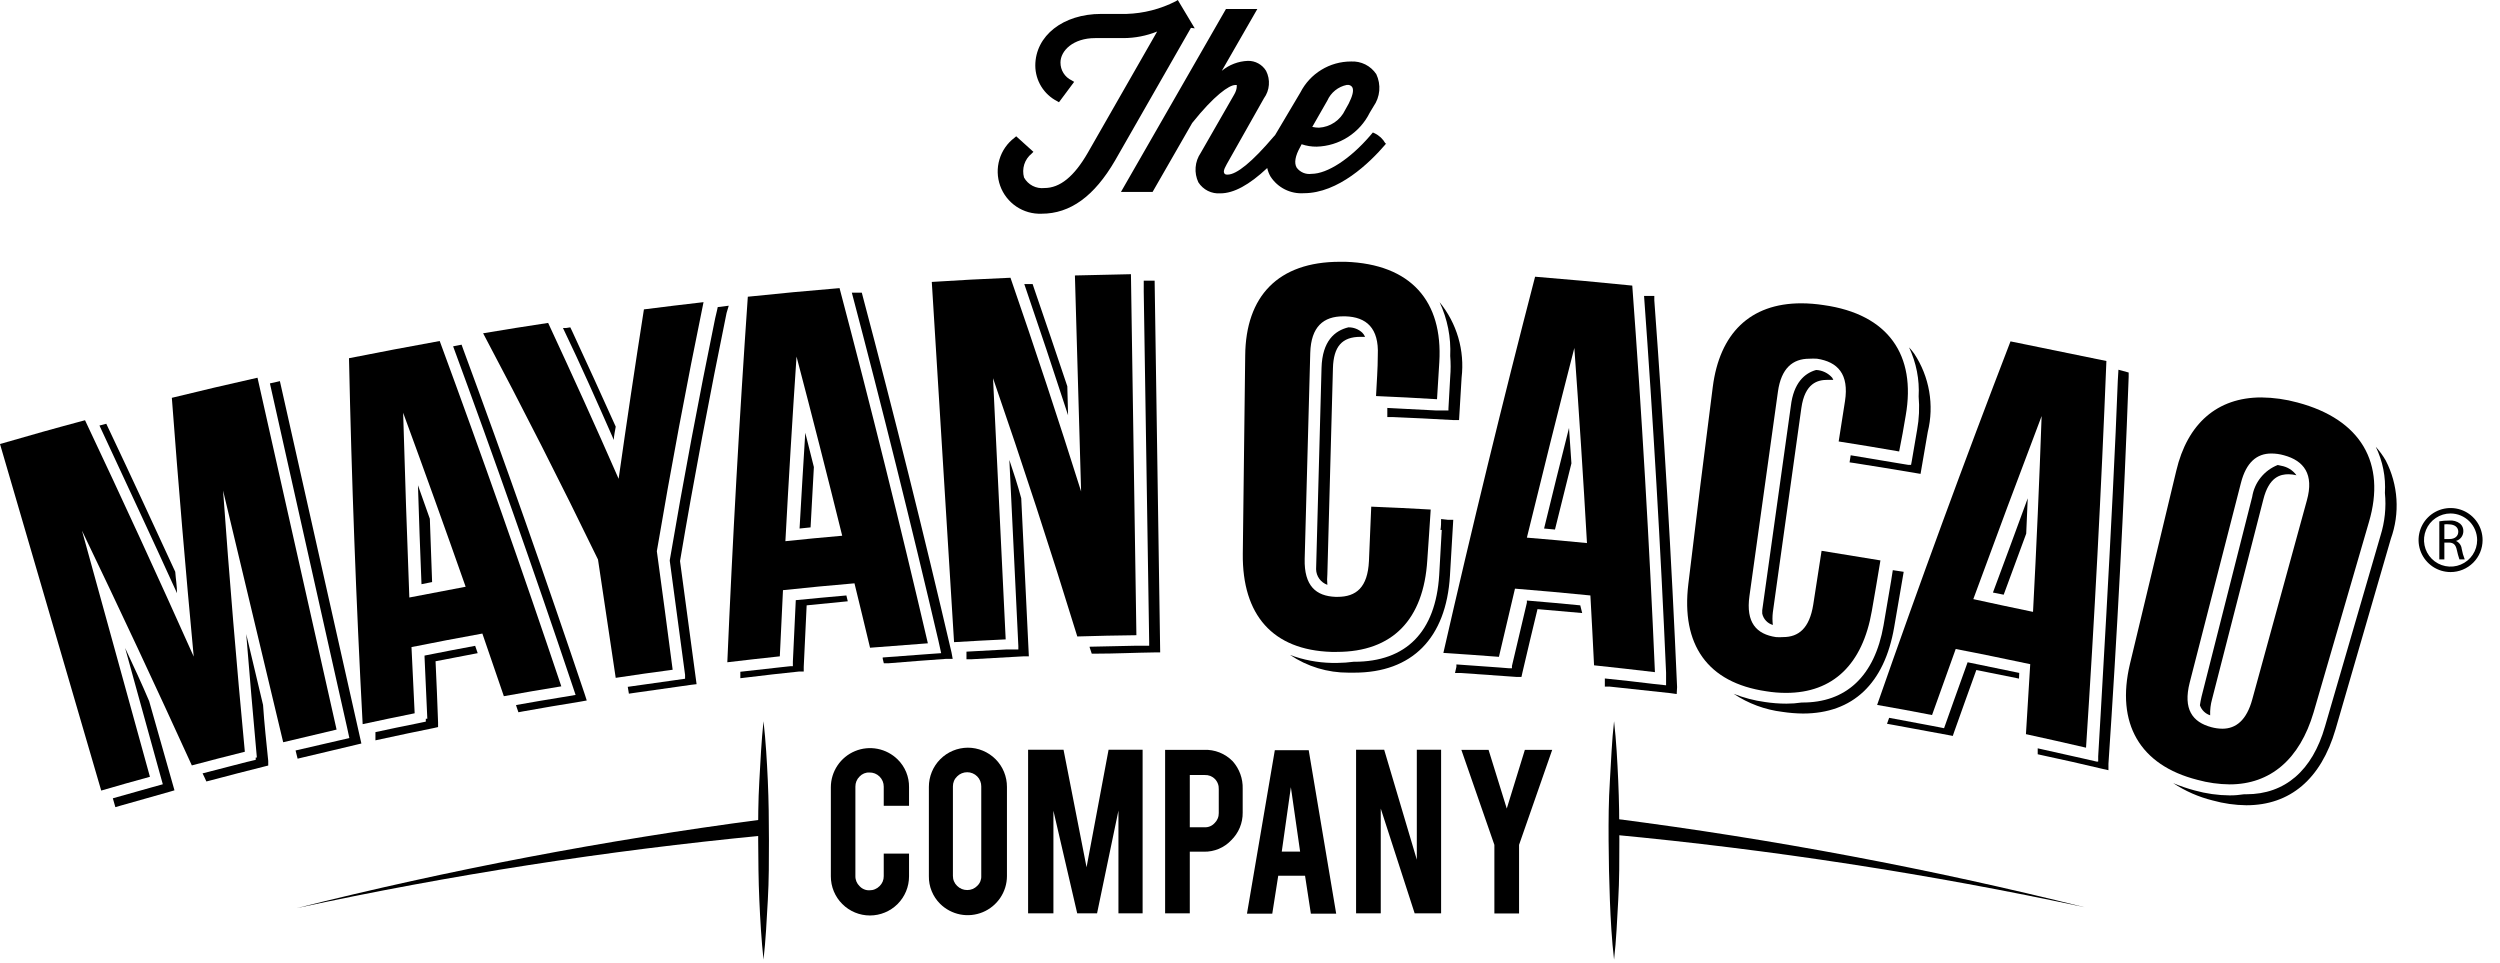 <svg width="109" height="42" viewBox="0 0 109 42" fill="none" xmlns="http://www.w3.org/2000/svg">
<g style="mix-blend-mode:luminosity">
<path d="M52.091 1.236L51.352 0L51.263 0.055C50.596 0.396 49.861 0.585 49.112 0.607H48.008C46.353 0.607 45.139 1.556 45.139 2.863C45.141 3.184 45.231 3.499 45.399 3.772C45.568 4.046 45.808 4.268 46.094 4.413L46.171 4.458L46.833 3.569L46.723 3.503C46.576 3.434 46.452 3.323 46.366 3.185C46.28 3.048 46.235 2.888 46.237 2.725C46.237 2.212 46.789 1.661 47.749 1.661H48.328H48.979C49.484 1.66 49.984 1.563 50.452 1.374L47.429 6.659C46.833 7.696 46.215 8.198 45.537 8.198C45.36 8.218 45.181 8.185 45.023 8.104C44.865 8.022 44.735 7.896 44.648 7.74C44.596 7.553 44.599 7.355 44.657 7.169C44.716 6.984 44.828 6.82 44.98 6.697L45.057 6.62L44.306 5.942L44.229 6.008C43.916 6.245 43.688 6.575 43.576 6.951C43.464 7.327 43.475 7.729 43.607 8.098C43.739 8.468 43.986 8.785 44.311 9.005C44.637 9.224 45.023 9.334 45.415 9.318C46.662 9.318 47.71 8.557 48.615 7.001L51.925 1.214L52.091 1.236Z" fill="black"/>
<path d="M60.403 6.251C60.295 6.057 60.13 5.903 59.929 5.809L59.857 5.776L59.73 5.925C58.87 6.924 57.871 7.58 57.181 7.58C57.059 7.597 56.935 7.581 56.822 7.534C56.708 7.486 56.609 7.409 56.536 7.31C56.415 7.106 56.47 6.797 56.691 6.405L56.751 6.289C56.962 6.361 57.184 6.397 57.408 6.394C57.891 6.381 58.362 6.237 58.769 5.976C59.176 5.715 59.505 5.349 59.719 4.916L59.885 4.64C60.028 4.437 60.114 4.2 60.136 3.953C60.157 3.706 60.112 3.457 60.006 3.233C59.886 3.053 59.721 2.907 59.528 2.81C59.334 2.714 59.119 2.669 58.903 2.681C58.446 2.681 57.998 2.807 57.609 3.046C57.219 3.284 56.904 3.626 56.696 4.033L55.593 5.892L55.532 5.958C54.594 7.062 53.916 7.613 53.524 7.613C53.48 7.613 53.408 7.613 53.38 7.558C53.353 7.503 53.331 7.431 53.485 7.161L55.107 4.287C55.232 4.115 55.307 3.913 55.323 3.701C55.34 3.49 55.297 3.278 55.201 3.089C55.118 2.953 55.002 2.841 54.862 2.765C54.723 2.688 54.566 2.65 54.407 2.654C53.99 2.669 53.59 2.823 53.27 3.089L54.82 0.392H53.452L48.873 8.369H50.252L51.979 5.362C52.939 4.16 53.59 3.707 53.855 3.707C53.91 3.707 53.921 3.707 53.921 3.707C53.921 3.707 53.954 3.884 53.805 4.132L52.349 6.67C52.222 6.856 52.146 7.072 52.129 7.297C52.111 7.521 52.153 7.746 52.249 7.95C52.351 8.109 52.494 8.238 52.663 8.323C52.832 8.407 53.021 8.444 53.209 8.43C53.789 8.43 54.462 8.066 55.251 7.326C55.279 7.456 55.327 7.581 55.394 7.696C55.549 7.936 55.765 8.13 56.02 8.258C56.275 8.386 56.56 8.443 56.845 8.424C58.351 8.424 59.714 7.1 60.392 6.311L60.436 6.256L60.403 6.251ZM58.748 3.702C58.789 3.697 58.83 3.704 58.867 3.722C58.904 3.739 58.936 3.767 58.958 3.801C59.041 3.945 58.958 4.209 58.803 4.518L58.649 4.794C58.546 5.014 58.385 5.202 58.184 5.338C57.983 5.474 57.749 5.553 57.507 5.567C57.409 5.566 57.31 5.555 57.215 5.533L57.871 4.386C57.948 4.213 58.065 4.06 58.213 3.941C58.361 3.822 58.535 3.74 58.721 3.702H58.748Z" fill="black"/>
<path d="M33.289 41.84C33.195 40.979 33.146 40.108 33.107 39.247C33.068 38.386 33.063 37.509 33.057 36.643C33.052 35.777 33.057 34.911 33.107 34.045C33.157 33.178 33.195 32.318 33.289 31.446C33.388 32.318 33.438 33.184 33.477 34.045C33.515 34.905 33.526 35.782 33.526 36.643C33.526 37.504 33.526 38.381 33.477 39.247C33.427 40.113 33.388 40.979 33.289 41.84Z" fill="black"/>
<path d="M70.373 31.446C70.472 32.318 70.516 33.184 70.555 34.045C70.593 34.905 70.604 35.782 70.604 36.643C70.604 37.504 70.604 38.381 70.555 39.247C70.505 40.113 70.472 40.979 70.373 41.84C70.273 40.979 70.224 40.108 70.191 39.247C70.157 38.386 70.141 37.509 70.135 36.643C70.13 35.777 70.135 34.911 70.191 34.045C70.246 33.178 70.273 32.318 70.373 31.446Z" fill="black"/>
<path d="M70.39 35.694C77.293 36.582 84.138 37.872 90.891 39.556C84.098 38.1 77.225 37.042 70.308 36.389L70.39 35.694Z" fill="black"/>
<path d="M33.278 36.428C26.44 37.089 19.647 38.146 12.932 39.595C19.607 37.921 26.372 36.632 33.195 35.733L33.278 36.428Z" fill="black"/>
<path d="M37.929 39.915C37.477 39.915 37.044 39.735 36.724 39.415C36.404 39.096 36.225 38.662 36.225 38.21V34.321C36.226 33.984 36.327 33.655 36.515 33.375C36.702 33.096 36.968 32.877 37.28 32.748C37.591 32.619 37.933 32.585 38.264 32.65C38.594 32.715 38.898 32.876 39.138 33.112C39.298 33.27 39.425 33.458 39.51 33.665C39.595 33.873 39.638 34.096 39.634 34.321V35.132H38.531V34.298C38.531 34.217 38.516 34.136 38.485 34.06C38.453 33.984 38.407 33.916 38.349 33.858C38.291 33.8 38.222 33.755 38.146 33.724C38.07 33.694 37.989 33.679 37.907 33.681C37.827 33.677 37.747 33.691 37.673 33.721C37.598 33.752 37.532 33.798 37.477 33.857C37.418 33.914 37.371 33.983 37.34 34.059C37.309 34.135 37.294 34.216 37.295 34.298V38.199C37.293 38.28 37.309 38.361 37.34 38.436C37.371 38.511 37.418 38.579 37.477 38.635C37.531 38.695 37.597 38.742 37.672 38.773C37.746 38.805 37.827 38.82 37.907 38.817C37.989 38.818 38.071 38.803 38.147 38.771C38.223 38.74 38.291 38.694 38.349 38.635C38.408 38.579 38.454 38.511 38.486 38.436C38.517 38.361 38.532 38.28 38.531 38.199V37.217H39.634V38.21C39.634 38.662 39.454 39.096 39.135 39.415C38.815 39.735 38.381 39.915 37.929 39.915Z" fill="black"/>
<path d="M42.199 32.599C42.423 32.599 42.645 32.644 42.852 32.73C43.059 32.816 43.248 32.942 43.406 33.1C43.564 33.259 43.69 33.448 43.775 33.655C43.86 33.863 43.904 34.085 43.903 34.309V38.199C43.902 38.536 43.801 38.864 43.613 39.144C43.425 39.424 43.159 39.642 42.848 39.771C42.537 39.9 42.195 39.934 41.864 39.87C41.534 39.805 41.23 39.644 40.99 39.407C40.831 39.249 40.705 39.061 40.621 38.853C40.536 38.646 40.495 38.423 40.499 38.199V34.309C40.499 34.086 40.542 33.864 40.627 33.657C40.712 33.45 40.837 33.261 40.995 33.102C41.153 32.944 41.34 32.817 41.547 32.731C41.753 32.645 41.975 32.6 42.199 32.599ZM42.783 34.287C42.784 34.206 42.769 34.126 42.738 34.051C42.708 33.976 42.663 33.908 42.606 33.851C42.549 33.793 42.481 33.748 42.407 33.717C42.332 33.685 42.252 33.669 42.171 33.669C42.089 33.669 42.008 33.684 41.932 33.716C41.856 33.747 41.787 33.793 41.73 33.852C41.671 33.908 41.624 33.975 41.593 34.05C41.562 34.126 41.546 34.206 41.547 34.287V38.188C41.546 38.269 41.561 38.35 41.593 38.425C41.624 38.5 41.671 38.568 41.73 38.624C41.787 38.682 41.856 38.728 41.932 38.76C42.008 38.791 42.089 38.806 42.171 38.806C42.252 38.807 42.333 38.791 42.408 38.76C42.483 38.729 42.551 38.682 42.607 38.624C42.666 38.569 42.713 38.501 42.744 38.425C42.774 38.35 42.788 38.269 42.783 38.188V34.287Z" fill="black"/>
<path d="M45.929 39.821H44.825V32.688H46.37L47.374 37.813L48.334 32.688H49.818V39.821H48.764V35.341L47.832 39.821H46.966L45.929 35.347V39.821Z" fill="black"/>
<path d="M52.492 32.693C52.724 32.683 52.956 32.723 53.172 32.808C53.387 32.894 53.583 33.024 53.745 33.19C54.039 33.52 54.195 33.95 54.181 34.392V35.429C54.184 35.653 54.141 35.875 54.056 36.082C53.97 36.288 53.844 36.476 53.684 36.632C53.532 36.794 53.347 36.923 53.142 37.009C52.936 37.096 52.715 37.138 52.492 37.134H51.875V39.821H50.799V32.693H52.492ZM53.138 34.409C53.142 34.327 53.129 34.244 53.099 34.167C53.07 34.09 53.025 34.02 52.967 33.962C52.91 33.904 52.841 33.859 52.765 33.829C52.688 33.8 52.607 33.787 52.526 33.791H51.875V36.069H52.526C52.606 36.072 52.687 36.058 52.761 36.026C52.835 35.995 52.902 35.947 52.956 35.887C53.015 35.831 53.061 35.763 53.092 35.688C53.124 35.613 53.139 35.533 53.138 35.452V34.409Z" fill="black"/>
<path d="M55.731 38.182L55.471 39.837H54.368L55.582 32.71H57.06L58.258 39.837H57.154L56.9 38.182H55.731ZM56.282 34.321L55.885 37.129H56.685L56.282 34.321Z" fill="black"/>
<path d="M60.35 32.688L61.773 37.482V32.688H62.832V39.821H61.679L60.201 35.253V39.821H59.125V32.688H60.35Z" fill="black"/>
<path d="M65.155 36.836L63.715 32.693H64.901L65.695 35.253L66.484 32.693H67.676L66.231 36.836V39.826H65.155V36.836Z" fill="black"/>
<path d="M31.773 13.329L31.293 13.389C31.293 13.389 31.254 13.588 31.182 13.875C30.465 17.373 29.797 20.92 29.202 24.423V24.456L29.869 29.422V29.593L29.367 29.664L27.37 29.946L27.42 30.244L27.651 30.21L30.14 29.857L30.371 29.83L29.649 24.462C30.255 20.87 30.945 17.229 31.679 13.643L31.773 13.329Z" fill="black"/>
<path d="M26.763 19.182C26.763 18.989 26.818 18.796 26.846 18.603C26.216 17.202 25.582 15.811 24.942 14.432L24.865 14.272L24.688 14.3H24.545C25.317 15.905 26.035 17.527 26.763 19.182Z" fill="black"/>
<path d="M9.726 21.389C10.598 25.045 11.471 28.703 12.347 32.362C13.119 32.18 13.897 31.998 14.675 31.81C13.524 26.702 12.374 21.587 11.227 16.468C9.98 16.747 8.735 17.04 7.492 17.345C7.775 21.115 8.093 24.876 8.446 28.627C6.905 25.181 5.326 21.746 3.707 18.322C2.466 18.652 1.236 19 0 19.359C1.471 24.394 2.942 29.431 4.413 34.469C5.125 34.26 5.831 34.061 6.537 33.868L3.575 23.138C5.208 26.536 6.804 29.947 8.364 33.372C9.13 33.167 9.903 32.969 10.675 32.776C10.315 28.984 9.998 25.188 9.726 21.389Z" fill="black"/>
<path d="M12.203 16.617L11.972 16.672L11.768 16.716L14.697 29.786L15.133 31.722L15.232 32.18L14.774 32.285L12.887 32.721L12.976 33.079L13.202 33.024C13.98 32.836 14.758 32.66 15.525 32.472L15.756 32.417L12.203 16.617Z" fill="black"/>
<path d="M11.469 30.735L10.735 27.645C10.879 29.444 11.039 31.242 11.199 33.029H11.149V33.129L10.752 33.223L8.832 33.719L8.915 33.89L8.998 34.072L9.191 34.023C9.957 33.818 10.73 33.62 11.497 33.427L11.695 33.377V33.178C11.613 32.373 11.524 31.551 11.469 30.735Z" fill="black"/>
<path d="M5.455 28.252L6.972 33.741L7.099 34.194L6.641 34.321L4.92 34.806L5.03 35.192L5.256 35.126L7.38 34.525L7.607 34.458L6.503 30.569C6.178 29.797 5.814 29.024 5.455 28.252Z" fill="black"/>
<path d="M7.718 25.863C7.718 25.554 7.663 25.245 7.641 24.931C6.675 22.834 5.704 20.732 4.717 18.652L4.634 18.476L4.446 18.526L4.336 18.553C5.456 20.97 6.609 23.419 7.718 25.863Z" fill="black"/>
<path d="M19.171 14.868C17.847 15.107 16.529 15.357 15.216 15.618C15.33 20.936 15.528 26.255 15.812 31.573C16.567 31.408 17.323 31.253 18.079 31.099C18.029 30.133 17.985 29.173 17.941 28.213C18.973 28.004 19.999 27.811 21.031 27.623C21.343 28.532 21.656 29.442 21.968 30.354C22.802 30.205 23.623 30.061 24.473 29.924C22.781 24.885 21.014 19.866 19.171 14.868ZM17.847 26.051C17.744 23.369 17.654 20.685 17.577 17.996C18.504 20.523 19.412 23.051 20.302 25.582L17.847 26.051Z" fill="black"/>
<path d="M26.073 24.396C26.332 26.111 26.586 27.833 26.845 29.554C27.673 29.427 28.5 29.311 29.328 29.201C29.103 27.472 28.873 25.749 28.638 24.032C29.252 20.409 29.931 16.79 30.674 13.174C29.81 13.274 28.943 13.378 28.075 13.489C27.689 15.949 27.322 18.412 26.972 20.876C25.979 18.603 24.947 16.335 23.899 14.079C22.95 14.223 22.007 14.371 21.064 14.531C22.796 17.797 24.466 21.085 26.073 24.396Z" fill="black"/>
<path d="M36.604 12.562C35.269 12.672 33.936 12.797 32.605 12.937C32.237 18.248 31.939 23.561 31.711 28.875C32.478 28.782 33.239 28.699 34 28.616C34.045 27.656 34.089 26.691 34.138 25.731C35.175 25.62 36.218 25.521 37.255 25.433C37.487 26.371 37.708 27.303 37.934 28.241L40.455 28.048C39.249 22.873 37.965 17.711 36.604 12.562ZM34.243 23.596C34.387 20.915 34.548 18.232 34.729 15.547C35.413 18.151 36.077 20.755 36.72 23.358C35.893 23.43 35.071 23.507 34.243 23.596Z" fill="black"/>
<path d="M34.861 23.044L35.341 22.994C35.385 22.123 35.435 21.245 35.485 20.363C35.363 19.861 35.236 19.364 35.11 18.868C35.021 20.276 34.939 21.669 34.861 23.044Z" fill="black"/>
<path d="M36.902 25.962C36.18 26.023 35.446 26.095 34.696 26.167C34.652 27.06 34.569 28.853 34.569 28.853V29.046H34.464L34.056 29.09L32.279 29.289V29.57L32.555 29.537C33.316 29.444 34.083 29.355 34.845 29.278H35.043V29.074C35.087 28.18 35.126 27.287 35.17 26.393L36.963 26.216L36.902 25.962Z" fill="black"/>
<path d="M41.487 28.451C40.284 23.287 38.982 18.073 37.625 12.954L37.575 12.761H37.377H37.14C38.464 17.781 39.733 22.878 40.913 27.926L41.035 28.478L40.483 28.517L38.486 28.666C38.488 28.684 38.488 28.703 38.486 28.721L38.535 28.919H38.734C39.595 28.848 40.444 28.782 41.255 28.726H41.537L41.487 28.451Z" fill="black"/>
<path d="M49.309 11.955L46.866 12.01C46.954 15.144 47.048 18.288 47.136 21.427C46.154 18.309 45.128 15.203 44.057 12.11C42.91 12.157 41.766 12.218 40.626 12.292C40.946 17.529 41.27 22.765 41.597 27.998C42.347 27.954 43.097 27.91 43.848 27.877C43.664 24.081 43.48 20.285 43.296 16.49C44.587 20.23 45.812 23.984 46.97 27.75C47.825 27.722 48.686 27.706 49.547 27.695C49.466 22.446 49.387 17.2 49.309 11.955Z" fill="black"/>
<path d="M50.342 12.236H49.867V12.716L50.104 27.982V28.153H49.553L47.506 28.197C47.506 28.241 47.533 28.285 47.544 28.329L47.6 28.5H47.776C48.631 28.5 49.498 28.456 50.353 28.445H50.584L50.342 12.236Z" fill="black"/>
<path d="M44.008 20.054L44.4 28.169V28.318H44.328H43.853L42.138 28.412V28.743H42.369L44.626 28.616H44.858L44.526 21.725C44.377 21.168 44.196 20.611 44.008 20.054Z" fill="black"/>
<path d="M46.568 18.106L46.535 16.843C46.053 15.405 45.568 13.974 45.078 12.551L45.023 12.385H44.847H44.659C45.31 14.287 45.947 16.194 46.568 18.106Z" fill="black"/>
<path d="M62.379 22.216C61.512 22.167 60.652 22.123 59.786 22.09L59.686 24.462C59.631 25.609 59.135 26.023 58.313 26.023H58.23C57.38 25.99 56.856 25.549 56.884 24.368C56.965 21.374 57.045 18.38 57.127 15.387C57.16 14.239 57.706 13.792 58.566 13.792H58.66C59.57 13.82 60.128 14.3 60.072 15.486C60.072 16.082 60.023 16.677 59.995 17.268C60.883 17.306 61.772 17.351 62.654 17.406L62.754 15.789C62.914 13.136 61.523 11.514 58.666 11.414H58.417C55.72 11.414 54.313 12.921 54.291 15.502L54.186 24.147C54.158 26.812 55.488 28.34 58.048 28.423H58.285C60.724 28.423 62.07 27.005 62.23 24.423C62.279 23.689 62.334 22.956 62.379 22.216Z" fill="black"/>
<path d="M58.789 14.272C58.198 14.416 57.652 14.863 57.619 16.038L57.382 24.82C57.385 24.97 57.434 25.115 57.522 25.236C57.61 25.357 57.732 25.449 57.873 25.499C57.858 25.345 57.858 25.19 57.873 25.036L58.116 16.054C58.143 15.105 58.513 14.686 59.318 14.686H59.401H59.517C59.488 14.618 59.447 14.557 59.395 14.504C59.231 14.351 59.013 14.268 58.789 14.272Z" fill="black"/>
<path d="M62.832 22.63C62.832 22.79 62.832 22.945 62.805 23.105H62.86L62.749 25.074C62.595 27.546 61.315 28.853 59.042 28.853H59.015C58.782 28.884 58.548 28.901 58.314 28.903H58.06C57.44 28.89 56.826 28.773 56.245 28.555C56.998 29.063 57.886 29.332 58.794 29.328H59.042C61.569 29.328 63.053 27.822 63.218 25.102L63.362 22.663H63.125L62.832 22.63Z" fill="black"/>
<path d="M62.766 13.174C63.109 13.906 63.268 14.711 63.229 15.519C63.254 15.824 63.254 16.13 63.229 16.435L63.152 17.814V17.897H63.097H62.622L60.487 17.786V18.184H60.724C61.591 18.217 62.484 18.266 63.384 18.316H63.615L63.726 16.462C63.795 15.878 63.746 15.285 63.581 14.72C63.416 14.155 63.139 13.63 62.766 13.174Z" fill="black"/>
<path d="M69.341 25.962C69.397 26.977 69.452 27.993 69.501 29.008C70.384 29.102 71.272 29.201 72.155 29.306C71.912 23.689 71.583 18.071 71.167 12.452C69.755 12.308 68.343 12.179 66.93 12.065C65.514 17.523 64.181 22.991 62.931 28.467C63.736 28.517 64.547 28.577 65.353 28.638C65.584 27.645 65.816 26.657 66.053 25.665C67.146 25.753 68.249 25.852 69.341 25.962ZM68.641 15.171C68.847 18.007 69.031 20.843 69.192 23.678C68.315 23.59 67.444 23.513 66.572 23.441C67.245 20.683 67.934 17.926 68.641 15.171Z" fill="black"/>
<path d="M67.322 23.044L67.797 23.088C68.034 22.128 68.271 21.163 68.514 20.203C68.475 19.69 68.442 19.177 68.409 18.658C68.041 20.111 67.679 21.573 67.322 23.044Z" fill="black"/>
<path d="M68.9 26.393C68.128 26.316 67.35 26.249 66.572 26.183V26.277L65.921 29.035V29.135H65.772L65.364 29.102L63.499 28.969C63.499 29.002 63.499 29.041 63.499 29.074L63.438 29.344H63.714L66.131 29.515H66.335L66.379 29.317C66.594 28.39 66.815 27.468 67.035 26.558L68.983 26.729L68.9 26.393Z" fill="black"/>
<path d="M73.121 29.957C72.878 24.363 72.542 18.691 72.128 13.097V12.904H71.929H71.681C72.078 18.355 72.404 23.877 72.641 29.328V29.879L72.089 29.819C71.377 29.73 70.671 29.653 69.971 29.581C69.971 29.631 69.971 29.681 69.971 29.73V29.935H70.175L72.828 30.221L73.104 30.26L73.121 29.957Z" fill="black"/>
<path d="M83.09 18.112C83.548 15.491 82.345 13.698 79.504 13.301C79.184 13.252 78.862 13.226 78.538 13.224C76.293 13.224 74.975 14.548 74.677 16.871C74.309 19.732 73.954 22.595 73.612 25.46C73.292 28.103 74.439 29.764 77.005 30.139C77.291 30.186 77.581 30.21 77.871 30.21C79.929 30.21 81.209 28.958 81.611 26.641C81.738 25.913 81.865 25.184 81.987 24.434L79.421 24.015L79.057 26.365C78.892 27.391 78.423 27.777 77.744 27.777C77.639 27.785 77.534 27.785 77.43 27.777C76.586 27.651 76.111 27.154 76.277 25.979L77.518 17.075C77.661 16.054 78.163 15.64 78.886 15.64C78.998 15.633 79.111 15.633 79.223 15.64C80.127 15.778 80.624 16.313 80.442 17.488C80.348 18.079 80.26 18.664 80.166 19.248C81.043 19.386 81.926 19.53 82.803 19.684C82.908 19.182 83.002 18.631 83.09 18.112Z" fill="black"/>
<path d="M87.658 14.884C85.635 20.14 83.696 25.424 81.843 30.735C82.643 30.872 83.443 31.021 84.237 31.176C84.579 30.216 84.923 29.256 85.269 28.296C86.372 28.506 87.437 28.732 88.518 28.958C88.457 29.979 88.397 30.994 88.331 32.009C89.208 32.202 90.079 32.395 90.951 32.599C91.319 26.994 91.615 21.374 91.839 15.74C90.46 15.46 89.066 15.175 87.658 14.884ZM88.623 26.674C87.762 26.492 86.902 26.316 86.036 26.122C87.014 23.456 88.007 20.795 89.015 18.14C88.915 20.997 88.79 23.842 88.64 26.674H88.623Z" fill="black"/>
<path d="M86.892 25.835L87.361 25.929C87.688 25.043 88.015 24.155 88.343 23.265L88.409 21.726C87.909 23.094 87.403 24.464 86.892 25.835Z" fill="black"/>
<path d="M88.039 29.339L85.788 28.875C85.462 29.769 84.828 31.562 84.828 31.562L84.761 31.75L84.569 31.711L84.166 31.634L82.367 31.297L82.273 31.557L82.549 31.606L84.944 32.048L85.142 32.086L85.208 31.893C85.528 30.999 85.843 30.106 86.168 29.212L88.028 29.587L88.039 29.339Z" fill="black"/>
<path d="M92.364 16.12L92.336 16.595C92.137 22.045 91.481 32.974 91.481 32.974V33.206H91.415L90.863 33.079L88.844 32.627C88.847 32.645 88.847 32.664 88.844 32.682V32.886L89.042 32.93C89.925 33.118 90.802 33.316 91.657 33.52L91.928 33.581V33.305C92.303 27.728 92.606 22.051 92.81 16.435V16.242L92.364 16.12Z" fill="black"/>
<path d="M103.287 22.757C104.038 20.208 102.956 18.288 100.17 17.549C99.656 17.408 99.126 17.334 98.593 17.328C96.673 17.328 95.371 18.465 94.885 20.528L92.866 28.947C92.248 31.54 93.291 33.361 95.806 34.001C96.265 34.128 96.738 34.194 97.213 34.199C98.995 34.199 100.27 33.096 100.871 31.066C101.68 28.292 102.486 25.523 103.287 22.757ZM100.579 21.819C99.784 24.71 98.992 27.599 98.201 30.486C97.953 31.402 97.489 31.772 96.893 31.772C96.733 31.77 96.573 31.748 96.419 31.706C95.586 31.485 95.178 30.917 95.47 29.764L97.704 21.058C97.936 20.148 98.405 19.773 99.028 19.773C99.215 19.773 99.4 19.799 99.58 19.85C100.452 20.087 100.899 20.677 100.579 21.819Z" fill="black"/>
<path d="M98.195 21.665L95.988 30.37C95.955 30.508 95.933 30.635 95.916 30.751C95.952 30.853 96.011 30.946 96.088 31.021C96.166 31.097 96.26 31.154 96.363 31.187C96.354 30.951 96.382 30.714 96.446 30.486L98.68 21.781C98.928 20.788 99.425 20.677 99.783 20.677C99.899 20.679 100.013 20.694 100.125 20.721C99.967 20.502 99.73 20.354 99.463 20.308L99.309 20.274C99.018 20.389 98.762 20.578 98.567 20.821C98.371 21.065 98.243 21.356 98.195 21.665Z" fill="black"/>
<path d="M104.02 20.081C103.896 19.866 103.75 19.665 103.584 19.48C103.888 20.106 104.025 20.8 103.982 21.494C104.044 22.122 103.978 22.756 103.789 23.358L101.372 31.667C100.821 33.603 99.618 34.63 97.941 34.63H97.841C97.633 34.663 97.423 34.68 97.213 34.679C96.698 34.675 96.186 34.602 95.69 34.464C95.37 34.379 95.057 34.272 94.752 34.144C95.278 34.493 95.86 34.749 96.473 34.9C96.951 35.033 97.445 35.104 97.941 35.109C99.85 35.109 101.196 33.967 101.83 31.799L104.241 23.491C104.44 22.938 104.523 22.35 104.485 21.763C104.447 21.177 104.289 20.604 104.02 20.081Z" fill="black"/>
<path d="M18.377 25.471L18.84 25.378L18.741 22.619C18.57 22.128 18.399 21.643 18.223 21.157C18.267 22.595 18.318 24.033 18.377 25.471Z" fill="black"/>
<path d="M18.99 28.831L20.827 28.478C20.788 28.373 20.755 28.268 20.717 28.158C19.983 28.296 19.244 28.434 18.51 28.583V28.649C18.549 29.548 18.587 30.442 18.631 31.336H18.565V31.463L18.168 31.546C17.583 31.661 16.982 31.788 16.369 31.921C16.366 31.946 16.366 31.972 16.369 31.998V32.279L16.645 32.219C17.395 32.053 18.151 31.899 18.907 31.744L19.1 31.7V31.501C19.073 30.624 19.029 29.73 18.99 28.831Z" fill="black"/>
<path d="M25.499 30.282C23.811 25.256 22.029 20.186 20.192 15.216L20.125 15.028L19.927 15.067L19.756 15.1C21.543 19.954 23.281 24.892 24.92 29.775L25.096 30.299L24.544 30.392C23.855 30.503 23.171 30.619 22.498 30.74C22.514 30.779 22.527 30.82 22.536 30.861L22.603 31.055L22.807 31.016C23.623 30.867 24.462 30.729 25.306 30.591L25.582 30.541L25.499 30.282Z" fill="black"/>
<path d="M79.933 16.562C79.92 16.529 79.904 16.497 79.884 16.468C79.796 16.368 79.688 16.286 79.568 16.228C79.447 16.17 79.317 16.137 79.183 16.131C78.687 16.269 78.201 16.683 78.08 17.709L76.833 26.608V26.751C76.858 26.869 76.914 26.977 76.996 27.064C77.077 27.152 77.181 27.215 77.296 27.248C77.274 27.065 77.274 26.879 77.296 26.696L78.538 17.797C78.692 16.694 79.26 16.562 79.674 16.562C79.761 16.558 79.847 16.558 79.933 16.562Z" fill="black"/>
<path d="M83.46 15.42C83.391 15.323 83.315 15.23 83.234 15.144C83.551 15.813 83.695 16.551 83.653 17.29C83.695 17.773 83.673 18.259 83.587 18.735L83.355 20.093L83.322 20.269H83.206L82.737 20.192L80.69 19.85L80.641 20.159L80.872 20.192C81.755 20.33 82.643 20.479 83.504 20.622L83.736 20.661L84.05 18.835C84.193 18.256 84.214 17.653 84.112 17.065C84.011 16.478 83.789 15.917 83.46 15.42Z" fill="black"/>
<path d="M82.454 25.317L82.123 27.264C81.737 29.471 80.496 30.646 78.554 30.63C78.333 30.663 78.11 30.68 77.886 30.679C77.574 30.679 77.263 30.655 76.954 30.608C76.485 30.544 76.026 30.424 75.586 30.249C76.224 30.675 76.954 30.946 77.716 31.038C78.011 31.083 78.31 31.107 78.609 31.11C80.783 31.11 82.162 29.808 82.587 27.342L83.001 24.931L82.526 24.859L82.454 25.317Z" fill="black"/>
<path d="M106.845 24.942C106.569 24.942 106.299 24.86 106.07 24.707C105.84 24.553 105.661 24.335 105.555 24.08C105.45 23.825 105.422 23.544 105.476 23.274C105.53 23.003 105.663 22.754 105.858 22.559C106.053 22.364 106.302 22.231 106.573 22.177C106.843 22.123 107.124 22.151 107.379 22.256C107.634 22.362 107.852 22.541 108.006 22.771C108.159 23 108.241 23.27 108.241 23.546C108.241 23.916 108.094 24.271 107.832 24.533C107.57 24.795 107.215 24.942 106.845 24.942ZM106.845 22.387C106.616 22.387 106.392 22.455 106.201 22.583C106.011 22.71 105.862 22.891 105.775 23.103C105.687 23.314 105.664 23.547 105.709 23.772C105.753 23.997 105.864 24.203 106.026 24.365C106.188 24.527 106.394 24.638 106.619 24.682C106.844 24.727 107.077 24.704 107.288 24.616C107.5 24.529 107.681 24.38 107.808 24.19C107.936 23.999 108.004 23.775 108.004 23.546C108.002 23.239 107.88 22.945 107.663 22.728C107.446 22.512 107.152 22.389 106.845 22.387Z" fill="black"/>
<path d="M106.354 22.73C106.494 22.706 106.636 22.695 106.778 22.696C106.952 22.677 107.127 22.726 107.264 22.834C107.309 22.874 107.345 22.923 107.369 22.979C107.393 23.034 107.404 23.094 107.402 23.154C107.403 23.251 107.372 23.346 107.315 23.424C107.257 23.501 107.175 23.558 107.082 23.585C107.149 23.615 107.208 23.663 107.251 23.723C107.295 23.783 107.322 23.853 107.33 23.927C107.358 24.085 107.402 24.241 107.462 24.39H107.231C107.186 24.258 107.149 24.124 107.12 23.987C107.071 23.75 106.977 23.662 106.778 23.656H106.574V24.39H106.354V22.73ZM106.574 23.502H106.8C107.032 23.502 107.181 23.375 107.181 23.182C107.181 22.989 107.021 22.867 106.789 22.862C106.718 22.853 106.646 22.853 106.574 22.862V23.502Z" fill="black"/>
</g>
</svg>
